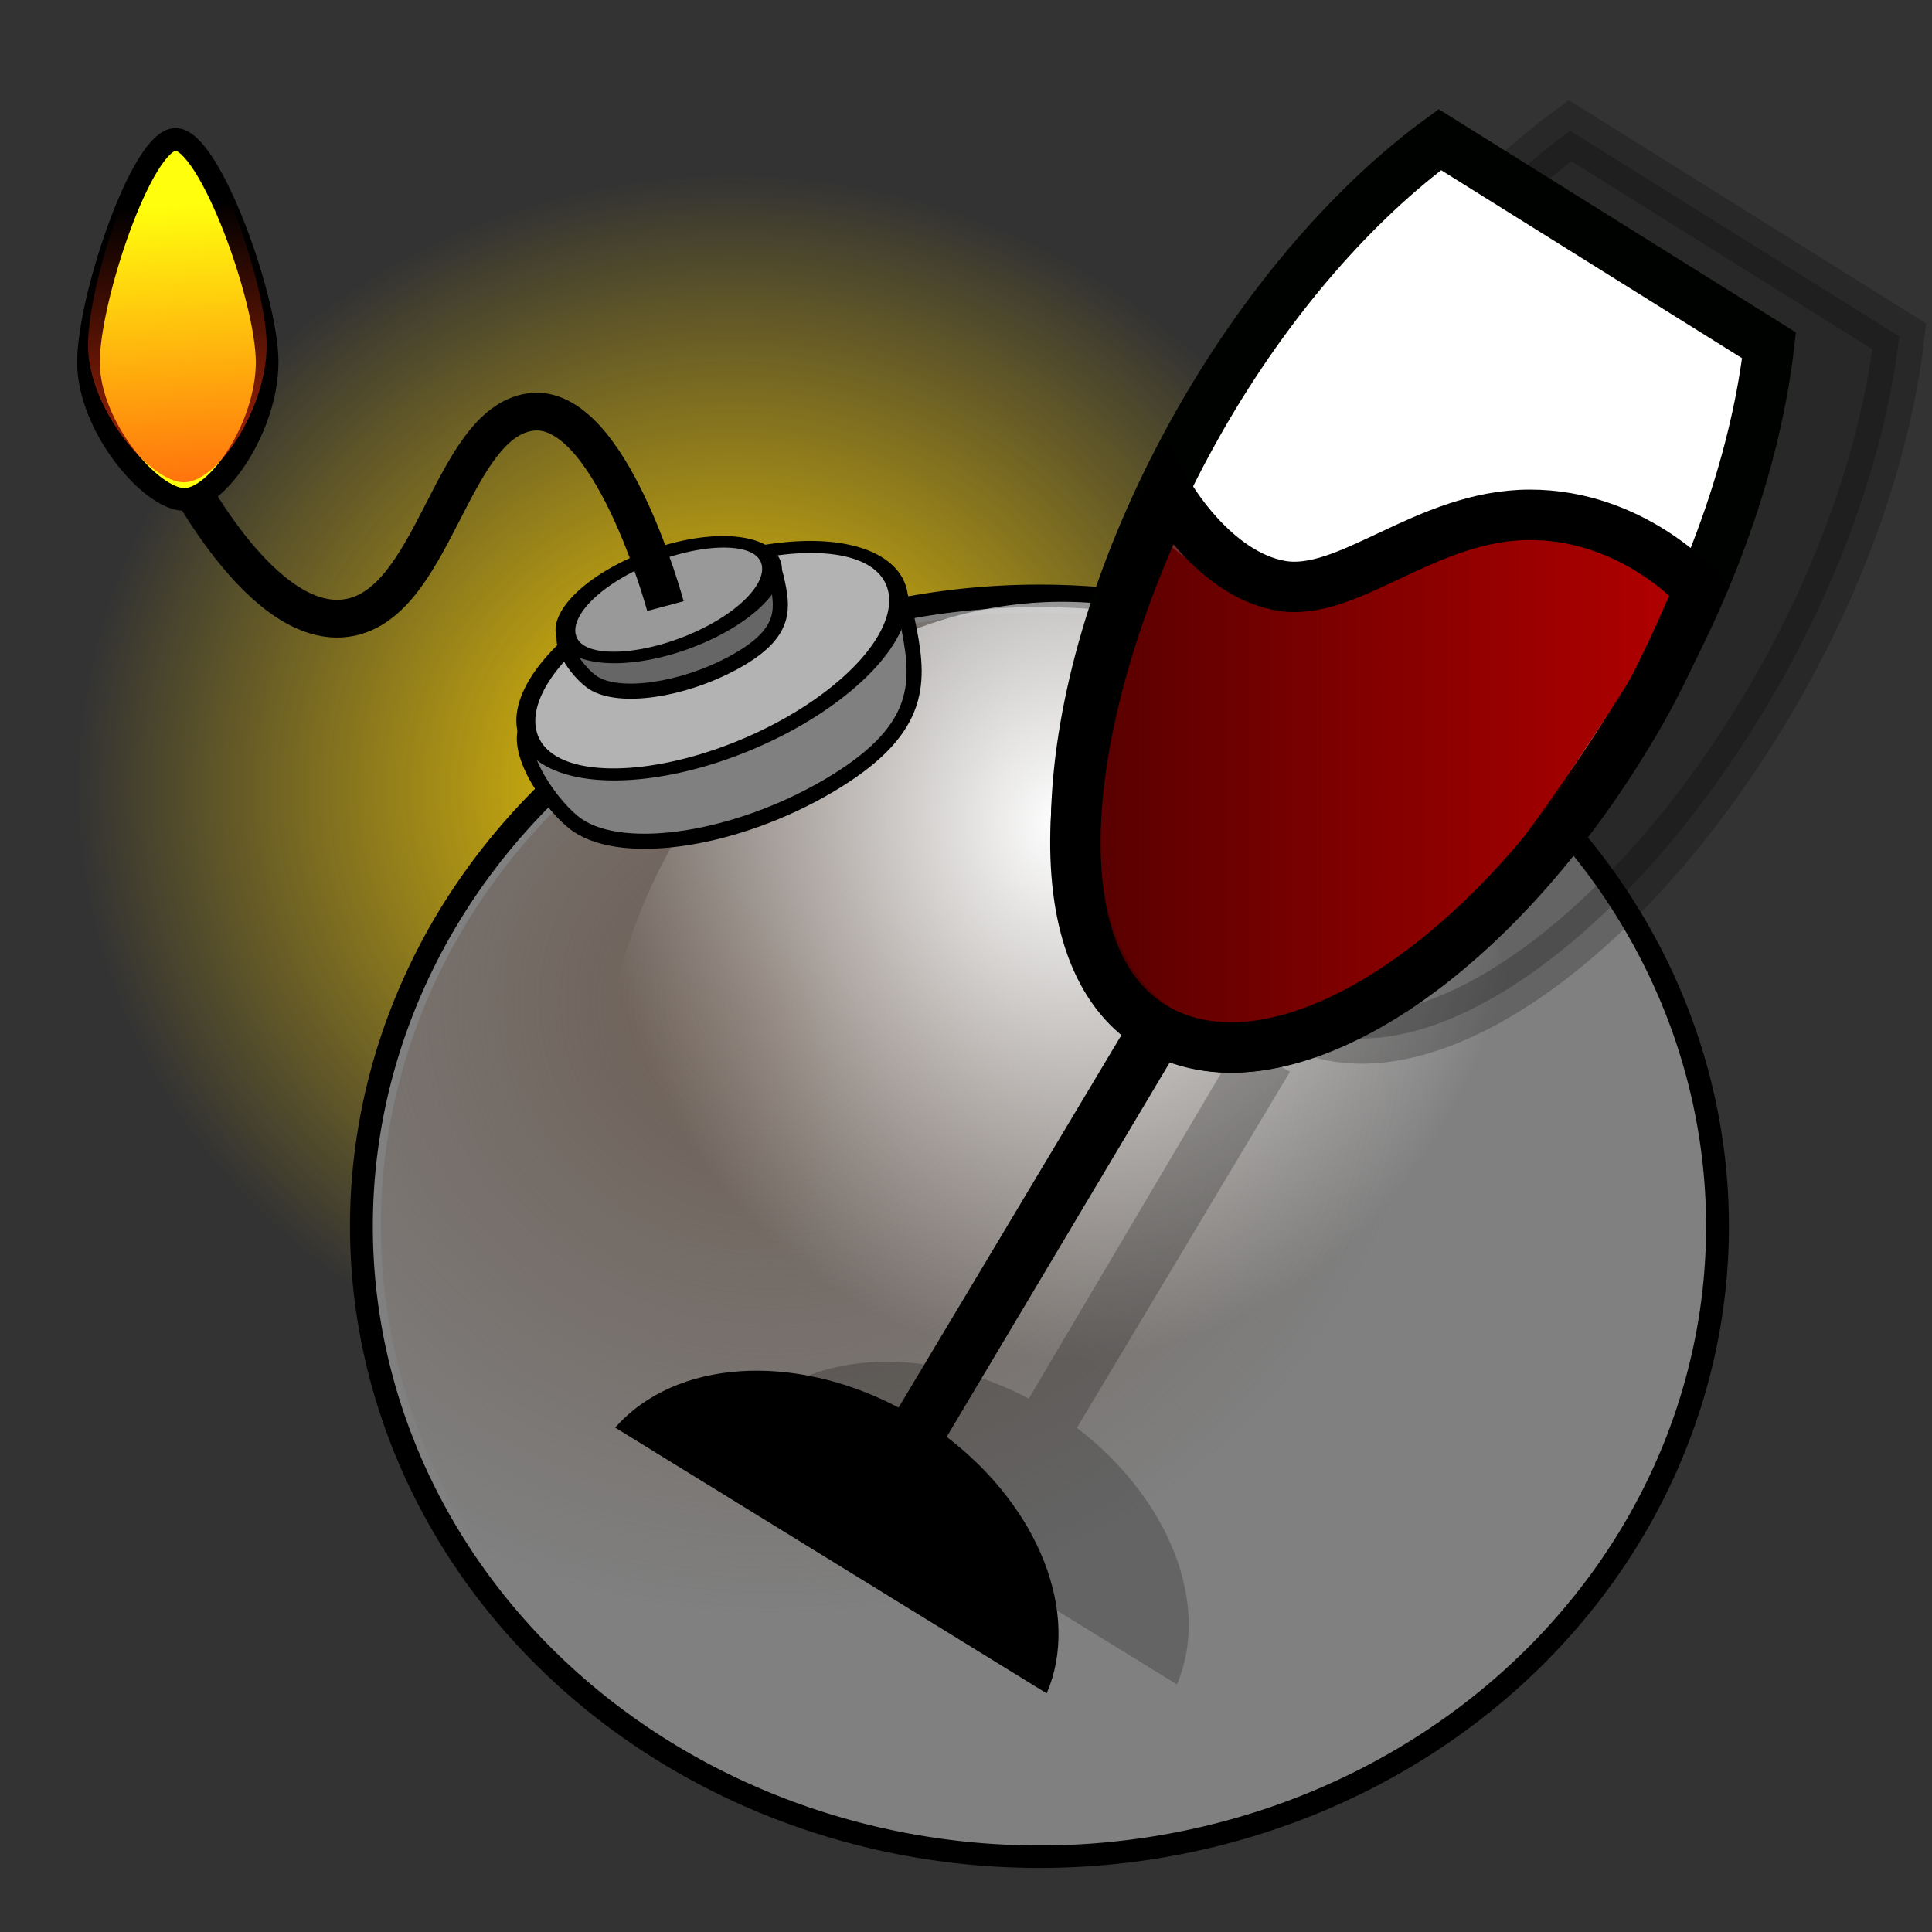 <?xml version="1.0" encoding="UTF-8" standalone="no"?>
<!-- Created with Inkscape (http://www.inkscape.org/) -->
<svg
   xmlns:dc="http://purl.org/dc/elements/1.1/"
   xmlns:cc="http://web.resource.org/cc/"
   xmlns:rdf="http://www.w3.org/1999/02/22-rdf-syntax-ns#"
   xmlns:svg="http://www.w3.org/2000/svg"
   xmlns="http://www.w3.org/2000/svg"
   xmlns:xlink="http://www.w3.org/1999/xlink"
   xmlns:sodipodi="http://sodipodi.sourceforge.net/DTD/sodipodi-0.dtd"
   xmlns:inkscape="http://www.inkscape.org/namespaces/inkscape"
   version="1.0"
   width="256"
   height="256"
   id="svg2160"
   sodipodi:version="0.32"
   inkscape:version="0.45.1"
   sodipodi:docname="winemine.svg"
   inkscape:output_extension="org.inkscape.output.svg.inkscape"
   sodipodi:docbase="/home/herve/wine/wine2/wine/programs/winemine">
  <rect width="100%" height="100%" fill="#333333" stroke="none"/>
  <sodipodi:namedview
     inkscape:window-height="586"
     inkscape:window-width="800"
     inkscape:pageshadow="2"
     inkscape:pageopacity="0.0"
     guidetolerance="10.0"
     gridtolerance="10.0"
     objecttolerance="10.0"
     borderopacity="1.0"
     bordercolor="#666666"
     pagecolor="#ffffff"
     id="base"
     inkscape:zoom="0.5220437"
     inkscape:cx="121.33312"
     inkscape:cy="163.37628"
     inkscape:window-x="623"
     inkscape:window-y="84"
     inkscape:current-layer="svg2160" />
  <defs
     id="defs2162">
    <linearGradient
       inkscape:collect="always"
       id="linearGradient3528">
      <stop
         style="stop-color:#ffd400;stop-opacity:1;"
         offset="0"
         id="stop3530" />
      <stop
         style="stop-color:#ffd400;stop-opacity:0;"
         offset="1"
         id="stop3532" />
    </linearGradient>
    <linearGradient
       inkscape:collect="always"
       id="linearGradient3516">
      <stop
         style="stop-color:#ffffff;stop-opacity:1;"
         offset="0"
         id="stop3518" />
      <stop
         style="stop-color:#ffffff;stop-opacity:0;"
         offset="1"
         id="stop3520" />
    </linearGradient>
    <linearGradient
       inkscape:collect="always"
       id="linearGradient3502">
      <stop
         style="stop-color:#6c5d53;stop-opacity:1;"
         offset="0"
         id="stop3504" />
      <stop
         style="stop-color:#6c5d53;stop-opacity:0;"
         offset="1"
         id="stop3506" />
    </linearGradient>
    <linearGradient
       inkscape:collect="always"
       id="linearGradient3293">
      <stop
         style="stop-color:#ff370d;stop-opacity:1;"
         offset="0"
         id="stop3295" />
      <stop
         style="stop-color:#ff370d;stop-opacity:0;"
         offset="1"
         id="stop3297" />
    </linearGradient>
    <linearGradient
       inkscape:collect="always"
       id="linearGradient3613">
      <stop
         style="stop-color:#2b83ff;stop-opacity:1;"
         offset="0"
         id="stop3615" />
      <stop
         style="stop-color:#2b83ff;stop-opacity:0;"
         offset="1"
         id="stop3617" />
    </linearGradient>
    <linearGradient
       inkscape:collect="always"
       id="linearGradient3481">
      <stop
         style="stop-color:#2b83ff;stop-opacity:1;"
         offset="0"
         id="stop3483" />
      <stop
         style="stop-color:#2b83ff;stop-opacity:0;"
         offset="1"
         id="stop3485" />
    </linearGradient>
    <linearGradient
       inkscape:collect="always"
       xlink:href="#linearGradient5244"
       id="linearGradient2209"
       gradientUnits="userSpaceOnUse"
       gradientTransform="matrix(9.542,0,0,9.574,-0.245,-41.449)"
       x1="9.33"
       y1="15.3"
       x2="17.996"
       y2="15.3" />
    <linearGradient
       inkscape:collect="always"
       id="linearGradient3551">
      <stop
         style="stop-color:#000000;stop-opacity:1;"
         offset="0"
         id="stop3553" />
      <stop
         style="stop-color:#000000;stop-opacity:0;"
         offset="1"
         id="stop3555" />
    </linearGradient>
    <linearGradient
       inkscape:collect="always"
       id="linearGradient3541">
      <stop
         style="stop-color:#ffffff;stop-opacity:1;"
         offset="0"
         id="stop3543" />
      <stop
         style="stop-color:#ffffff;stop-opacity:0;"
         offset="1"
         id="stop3545" />
    </linearGradient>
    <linearGradient
       inkscape:collect="always"
       id="linearGradient3513">
      <stop
         style="stop-color:#ffffff;stop-opacity:1;"
         offset="0"
         id="stop3515" />
      <stop
         style="stop-color:#ffffff;stop-opacity:0;"
         offset="1"
         id="stop3517" />
    </linearGradient>
    <linearGradient
       id="linearGradient5244">
      <stop
         style="stop-color:#550000;stop-opacity:1"
         offset="0"
         id="stop5246" />
      <stop
         style="stop-color:#550000;stop-opacity:0"
         offset="1"
         id="stop5248" />
    </linearGradient>
    <linearGradient
       id="linearGradient3312">
      <stop
         style="stop-color:#786721;stop-opacity:1"
         offset="0"
         id="stop3314" />
      <stop
         style="stop-color:#a0892c;stop-opacity:0"
         offset="1"
         id="stop3316" />
    </linearGradient>
    <linearGradient
       id="linearGradient3256">
      <stop
         style="stop-color:#806600;stop-opacity:1"
         offset="0"
         id="stop3258" />
      <stop
         style="stop-color:#806600;stop-opacity:0.498"
         offset="0.5"
         id="stop3274" />
      <stop
         style="stop-color:#806600;stop-opacity:0.247"
         offset="0.75"
         id="stop3276" />
      <stop
         style="stop-color:#806600;stop-opacity:0"
         offset="1"
         id="stop3260" />
    </linearGradient>
    <linearGradient
       id="linearGradient3224">
      <stop
         style="stop-color:#fe8dc0;stop-opacity:0.122"
         offset="0"
         id="stop3236" />
      <stop
         style="stop-color:#005e5f;stop-opacity:0"
         offset="1"
         id="stop3228" />
    </linearGradient>
    <linearGradient
       x1="15.592"
       y1="16"
       x2="29.094"
       y2="16"
       id="linearGradient3325"
       xlink:href="#linearGradient3312"
       gradientUnits="userSpaceOnUse"
       gradientTransform="matrix(-5.458,-7.853,-7.827,5.476,340.09,166.467)" />
    <linearGradient
       x1="15.592"
       y1="16"
       x2="29.094"
       y2="16"
       id="linearGradient3329"
       xlink:href="#linearGradient3312"
       gradientUnits="userSpaceOnUse"
       gradientTransform="matrix(5.458,7.853,-7.827,5.476,163.931,-86.894)" />
    <linearGradient
       x1="9.33"
       y1="15.3"
       x2="17.996"
       y2="15.3"
       id="linearGradient5250"
       xlink:href="#linearGradient5244"
       gradientUnits="userSpaceOnUse"
       gradientTransform="matrix(9.542,0,0,9.574,-0.245,-41.449)" />
    <radialGradient
       inkscape:collect="always"
       xlink:href="#linearGradient3513"
       id="radialGradient3519"
       cx="107.271"
       cy="65.403"
       fx="107.271"
       fy="65.403"
       r="19.951"
       gradientTransform="matrix(1,0,0,0.879,-8.141,6.026)"
       gradientUnits="userSpaceOnUse" />
    <radialGradient
       inkscape:collect="always"
       xlink:href="#linearGradient3541"
       id="radialGradient3547"
       cx="173.089"
       cy="149.664"
       fx="173.089"
       fy="149.664"
       r="71.726"
       gradientTransform="matrix(1,0,0,0.688,0,46.732)"
       gradientUnits="userSpaceOnUse" />
    <linearGradient
       inkscape:collect="always"
       xlink:href="#linearGradient3551"
       id="linearGradient3557"
       x1="123.675"
       y1="184.432"
       x2="113.765"
       y2="222.264"
       gradientUnits="userSpaceOnUse" />
    <radialGradient
       inkscape:collect="always"
       xlink:href="#linearGradient3513"
       id="radialGradient3577"
       gradientUnits="userSpaceOnUse"
       gradientTransform="matrix(1,0,0,0.879,-8.141,6.026)"
       cx="107.271"
       cy="65.403"
       fx="107.271"
       fy="65.403"
       r="19.951" />
    <radialGradient
       inkscape:collect="always"
       xlink:href="#linearGradient3541"
       id="radialGradient3579"
       gradientUnits="userSpaceOnUse"
       gradientTransform="matrix(1,0,0,0.688,0,46.732)"
       cx="173.089"
       cy="149.664"
       fx="173.089"
       fy="149.664"
       r="71.726" />
    <linearGradient
       inkscape:collect="always"
       xlink:href="#linearGradient3551"
       id="linearGradient3581"
       gradientUnits="userSpaceOnUse"
       x1="123.675"
       y1="184.432"
       x2="113.765"
       y2="222.264" />
    <linearGradient
       inkscape:collect="always"
       xlink:href="#linearGradient5244"
       id="linearGradient3749"
       gradientUnits="userSpaceOnUse"
       gradientTransform="matrix(9.542,0,0,9.574,-0.245,-41.449)"
       x1="9.33"
       y1="15.3"
       x2="17.996"
       y2="15.3" />
    <linearGradient
       inkscape:collect="always"
       xlink:href="#linearGradient5244"
       id="linearGradient3759"
       gradientUnits="userSpaceOnUse"
       gradientTransform="matrix(6.918,-0.68,0.642,7.38,60.662,-20.815)"
       x1="9.33"
       y1="15.3"
       x2="17.996"
       y2="15.3" />
    <linearGradient
       inkscape:collect="always"
       xlink:href="#linearGradient5244"
       id="linearGradient3781"
       gradientUnits="userSpaceOnUse"
       gradientTransform="matrix(7.698,0,0,7.525,-204.776,-47.221)"
       x1="9.33"
       y1="15.3"
       x2="17.996"
       y2="15.3" />
    <linearGradient
       inkscape:collect="always"
       xlink:href="#linearGradient5244"
       id="linearGradient3796"
       gradientUnits="userSpaceOnUse"
       gradientTransform="matrix(7.698,0,0,7.525,-204.776,-47.221)"
       x1="9.33"
       y1="15.3"
       x2="17.996"
       y2="15.3" />
    <linearGradient
       inkscape:collect="always"
       xlink:href="#linearGradient3551"
       id="linearGradient3799"
       gradientUnits="userSpaceOnUse"
       x1="123.675"
       y1="184.432"
       x2="113.765"
       y2="222.264"
       gradientTransform="translate(-31.128,12.451)" />
    <radialGradient
       inkscape:collect="always"
       xlink:href="#linearGradient3541"
       id="radialGradient3802"
       gradientUnits="userSpaceOnUse"
       gradientTransform="matrix(1,0,0,0.688,-31.128,59.183)"
       cx="173.089"
       cy="149.664"
       fx="173.089"
       fy="149.664"
       r="71.726" />
    <radialGradient
       inkscape:collect="always"
       xlink:href="#linearGradient3513"
       id="radialGradient3805"
       gradientUnits="userSpaceOnUse"
       gradientTransform="matrix(1,0,0,0.879,-36.635,17.519)"
       cx="107.271"
       cy="65.403"
       fx="107.271"
       fy="65.403"
       r="19.951" />
    <radialGradient
       inkscape:collect="always"
       xlink:href="#linearGradient3541"
       id="radialGradient3828"
       gradientUnits="userSpaceOnUse"
       gradientTransform="matrix(1,0,0,0.688,-31.128,59.183)"
       cx="173.089"
       cy="149.664"
       fx="173.089"
       fy="149.664"
       r="71.726" />
    <linearGradient
       inkscape:collect="always"
       xlink:href="#linearGradient3551"
       id="linearGradient3830"
       gradientUnits="userSpaceOnUse"
       gradientTransform="translate(-31.128,12.451)"
       x1="123.675"
       y1="184.432"
       x2="113.765"
       y2="222.264" />
    <radialGradient
       inkscape:collect="always"
       xlink:href="#linearGradient3513"
       id="radialGradient3832"
       gradientUnits="userSpaceOnUse"
       gradientTransform="matrix(1,0,0,0.879,-36.635,17.519)"
       cx="107.271"
       cy="65.403"
       fx="107.271"
       fy="65.403"
       r="19.951" />
    <linearGradient
       inkscape:collect="always"
       xlink:href="#linearGradient5244"
       id="linearGradient3841"
       gradientUnits="userSpaceOnUse"
       gradientTransform="matrix(9.542,0,0,9.574,-0.245,-41.449)"
       x1="9.33"
       y1="15.3"
       x2="17.996"
       y2="15.3" />
    <linearGradient
       inkscape:collect="always"
       xlink:href="#linearGradient3481"
       id="linearGradient3487"
       x1="14.055"
       y1="119.912"
       x2="219.642"
       y2="119.912"
       gradientUnits="userSpaceOnUse" />
    <linearGradient
       inkscape:collect="always"
       xlink:href="#linearGradient3481"
       id="linearGradient3489"
       gradientUnits="userSpaceOnUse"
       x1="14.055"
       y1="119.912"
       x2="219.642"
       y2="119.912" />
    <linearGradient
       inkscape:collect="always"
       xlink:href="#linearGradient3481"
       id="linearGradient3491"
       gradientUnits="userSpaceOnUse"
       x1="14.055"
       y1="119.912"
       x2="219.642"
       y2="119.912" />
    <linearGradient
       inkscape:collect="always"
       xlink:href="#linearGradient3481"
       id="linearGradient3493"
       gradientUnits="userSpaceOnUse"
       x1="14.055"
       y1="119.912"
       x2="219.642"
       y2="119.912" />
    <linearGradient
       inkscape:collect="always"
       xlink:href="#linearGradient3481"
       id="linearGradient3495"
       gradientUnits="userSpaceOnUse"
       x1="14.055"
       y1="119.912"
       x2="219.642"
       y2="119.912" />
    <linearGradient
       inkscape:collect="always"
       xlink:href="#linearGradient3481"
       id="linearGradient3497"
       gradientUnits="userSpaceOnUse"
       x1="11.182"
       y1="232.929"
       x2="242.628"
       y2="-19.923" />
    <linearGradient
       inkscape:collect="always"
       xlink:href="#linearGradient3481"
       id="linearGradient3499"
       gradientUnits="userSpaceOnUse"
       x1="14.055"
       y1="119.912"
       x2="219.642"
       y2="119.912" />
    <linearGradient
       inkscape:collect="always"
       xlink:href="#linearGradient3481"
       id="linearGradient3501"
       gradientUnits="userSpaceOnUse"
       x1="14.055"
       y1="119.912"
       x2="219.642"
       y2="119.912" />
    <linearGradient
       inkscape:collect="always"
       xlink:href="#linearGradient3481"
       id="linearGradient3503"
       gradientUnits="userSpaceOnUse"
       x1="14.055"
       y1="119.912"
       x2="219.642"
       y2="119.912" />
    <linearGradient
       inkscape:collect="always"
       xlink:href="#linearGradient3481"
       id="linearGradient3505"
       gradientUnits="userSpaceOnUse"
       x1="14.055"
       y1="119.912"
       x2="219.642"
       y2="119.912" />
    <linearGradient
       inkscape:collect="always"
       xlink:href="#linearGradient5244"
       id="linearGradient3523"
       gradientUnits="userSpaceOnUse"
       gradientTransform="matrix(9.542,0,0,9.574,-244.71,-46.137)"
       x1="9.33"
       y1="15.3"
       x2="17.996"
       y2="15.3" />
    <linearGradient
       inkscape:collect="always"
       xlink:href="#linearGradient3481"
       id="linearGradient3564"
       gradientUnits="userSpaceOnUse"
       x1="14.055"
       y1="119.912"
       x2="219.642"
       y2="119.912" />
    <linearGradient
       inkscape:collect="always"
       xlink:href="#linearGradient3481"
       id="linearGradient3576"
       gradientUnits="userSpaceOnUse"
       x1="14.055"
       y1="119.912"
       x2="219.642"
       y2="119.912"
       gradientTransform="translate(0.958,3.127)" />
    <linearGradient
       inkscape:collect="always"
       xlink:href="#linearGradient3481"
       id="linearGradient3579"
       gradientUnits="userSpaceOnUse"
       x1="14.055"
       y1="119.912"
       x2="219.642"
       y2="119.912"
       gradientTransform="translate(4.958,3.127)" />
    <linearGradient
       inkscape:collect="always"
       xlink:href="#linearGradient3481"
       id="linearGradient3582"
       gradientUnits="userSpaceOnUse"
       x1="14.055"
       y1="119.912"
       x2="219.642"
       y2="119.912"
       gradientTransform="translate(8.958,3.127)" />
    <linearGradient
       inkscape:collect="always"
       xlink:href="#linearGradient3481"
       id="linearGradient3585"
       gradientUnits="userSpaceOnUse"
       x1="14.055"
       y1="119.912"
       x2="219.642"
       y2="119.912"
       gradientTransform="translate(0.958,-0.873)" />
    <linearGradient
       inkscape:collect="always"
       xlink:href="#linearGradient3481"
       id="linearGradient3588"
       gradientUnits="userSpaceOnUse"
       x1="11.182"
       y1="232.929"
       x2="242.628"
       y2="-19.923"
       gradientTransform="translate(4.958,-0.873)" />
    <linearGradient
       inkscape:collect="always"
       xlink:href="#linearGradient3481"
       id="linearGradient3591"
       gradientUnits="userSpaceOnUse"
       x1="14.055"
       y1="119.912"
       x2="219.642"
       y2="119.912"
       gradientTransform="translate(12.789,0.873)" />
    <linearGradient
       inkscape:collect="always"
       xlink:href="#linearGradient3481"
       id="linearGradient3594"
       gradientUnits="userSpaceOnUse"
       x1="14.055"
       y1="119.912"
       x2="219.642"
       y2="119.912"
       gradientTransform="translate(0.958,-4.873)" />
    <linearGradient
       inkscape:collect="always"
       xlink:href="#linearGradient3481"
       id="linearGradient3597"
       gradientUnits="userSpaceOnUse"
       x1="14.055"
       y1="119.912"
       x2="219.642"
       y2="119.912"
       gradientTransform="translate(9.747,-3.831)" />
    <linearGradient
       inkscape:collect="always"
       xlink:href="#linearGradient3481"
       id="linearGradient3600"
       gradientUnits="userSpaceOnUse"
       x1="14.055"
       y1="119.912"
       x2="219.642"
       y2="119.912"
       gradientTransform="translate(4.169,8.873)" />
    <linearGradient
       inkscape:collect="always"
       xlink:href="#linearGradient3613"
       id="linearGradient3619"
       x1="15.013"
       y1="125.912"
       x2="223.811"
       y2="125.912"
       gradientUnits="userSpaceOnUse" />
    <linearGradient
       inkscape:collect="always"
       xlink:href="#linearGradient3613"
       id="linearGradient3621"
       gradientUnits="userSpaceOnUse"
       x1="15.013"
       y1="125.912"
       x2="223.811"
       y2="125.912" />
    <linearGradient
       inkscape:collect="always"
       xlink:href="#linearGradient3613"
       id="linearGradient3623"
       gradientUnits="userSpaceOnUse"
       x1="15.013"
       y1="125.912"
       x2="223.811"
       y2="125.912" />
    <linearGradient
       inkscape:collect="always"
       xlink:href="#linearGradient3613"
       id="linearGradient3625"
       gradientUnits="userSpaceOnUse"
       x1="15.013"
       y1="125.912"
       x2="223.811"
       y2="125.912" />
    <linearGradient
       inkscape:collect="always"
       xlink:href="#linearGradient3613"
       id="linearGradient3627"
       gradientUnits="userSpaceOnUse"
       x1="15.013"
       y1="125.912"
       x2="223.811"
       y2="125.912" />
    <linearGradient
       inkscape:collect="always"
       xlink:href="#linearGradient3613"
       id="linearGradient3629"
       gradientUnits="userSpaceOnUse"
       x1="15.013"
       y1="125.912"
       x2="223.811"
       y2="125.912" />
    <linearGradient
       inkscape:collect="always"
       xlink:href="#linearGradient3613"
       id="linearGradient3631"
       gradientUnits="userSpaceOnUse"
       x1="15.013"
       y1="125.912"
       x2="223.811"
       y2="125.912" />
    <linearGradient
       inkscape:collect="always"
       xlink:href="#linearGradient3613"
       id="linearGradient3633"
       gradientUnits="userSpaceOnUse"
       x1="15.013"
       y1="125.912"
       x2="223.811"
       y2="125.912" />
    <linearGradient
       inkscape:collect="always"
       xlink:href="#linearGradient3613"
       id="linearGradient3635"
       gradientUnits="userSpaceOnUse"
       x1="15.013"
       y1="125.912"
       x2="223.811"
       y2="125.912" />
    <linearGradient
       inkscape:collect="always"
       xlink:href="#linearGradient3613"
       id="linearGradient3637"
       gradientUnits="userSpaceOnUse"
       x1="15.013"
       y1="125.912"
       x2="223.811"
       y2="125.912" />
    <linearGradient
       inkscape:collect="always"
       xlink:href="#linearGradient3293"
       id="linearGradient3299"
       x1="-116.13"
       y1="304.846"
       x2="-118.764"
       y2="260.31"
       gradientUnits="userSpaceOnUse"
       gradientTransform="matrix(1.206,0,0,1.186,166.693,-281.729)" />
    <radialGradient
       inkscape:collect="always"
       xlink:href="#linearGradient3502"
       id="radialGradient3510"
       cx="104.887"
       cy="127.972"
       fx="104.887"
       fy="127.972"
       r="72.103"
       gradientTransform="matrix(1,0,0,0.95,0,7.677)"
       gradientUnits="userSpaceOnUse" />
    <radialGradient
       inkscape:collect="always"
       xlink:href="#linearGradient3516"
       id="radialGradient3522"
       cx="134.095"
       cy="112.426"
       fx="134.095"
       fy="112.426"
       r="72.103"
       gradientTransform="matrix(1,0,0,0.95,0,7.677)"
       gradientUnits="userSpaceOnUse" />
    <radialGradient
       inkscape:collect="always"
       xlink:href="#linearGradient3528"
       id="radialGradient3534"
       cx="134.095"
       cy="154.413"
       fx="134.095"
       fy="154.413"
       r="72.103"
       gradientTransform="matrix(1,0,0,0.95,0,7.677)"
       gradientUnits="userSpaceOnUse" />
  </defs>
  <path
     sodipodi:type="arc"
     style="opacity:1;fill:url(#radialGradient3534);fill-opacity:1.0;stroke:none;stroke-width:3;stroke-miterlimit:4;stroke-dasharray:none;stroke-opacity:1"
     id="path3524"
     sodipodi:cx="134.09523"
     sodipodi:cy="154.4127"
     sodipodi:rx="72.102921"
     sodipodi:ry="68.518311"
     d="M 206.198 154.413 A 72.103 68.518 0 1 1  61.992,154.413 A 72.103 68.518 0 1 1  206.198 154.413 z"
     transform="matrix(1.206,0,0,1.186,-64.587,-78.676)" />
  <path
     sodipodi:type="arc"
     style="opacity:1;fill:#808080;fill-opacity:1;stroke:#000000;stroke-width:2.509;stroke-miterlimit:4;stroke-dasharray:none;stroke-opacity:1"
     id="path2300"
     sodipodi:cx="134.09523"
     sodipodi:cy="154.4127"
     sodipodi:rx="74.497353"
     sodipodi:ry="70.433861"
     d="M 208.593 154.413 A 74.497 70.434 0 1 1  59.598,154.413 A 74.497 70.434 0 1 1  208.593 154.413 z"
     transform="matrix(1.206,0,0,1.186,-23.985,-20.647)" />
  <path
     sodipodi:type="arc"
     style="opacity:1;fill:url(#radialGradient3510);fill-opacity:1.0;stroke:none;stroke-width:3;stroke-miterlimit:4;stroke-dasharray:none;stroke-opacity:1"
     id="path2312"
     sodipodi:cx="134.09523"
     sodipodi:cy="154.4127"
     sodipodi:rx="72.102921"
     sodipodi:ry="68.518311"
     d="M 206.198 154.413 A 72.103 68.518 0 1 1  61.992,154.413 A 72.103 68.518 0 1 1  206.198 154.413 z"
     transform="matrix(1.206,0,0,1.186,-24.291,-20.686)" />
  <path
     sodipodi:type="arc"
     style="opacity:1;fill:url(#radialGradient3522);fill-opacity:1;stroke:none;stroke-width:3;stroke-miterlimit:4;stroke-dasharray:none;stroke-opacity:1"
     id="path3512"
     sodipodi:cx="134.09523"
     sodipodi:cy="154.4127"
     sodipodi:rx="72.102921"
     sodipodi:ry="68.518311"
     d="M 206.198 154.413 A 72.103 68.518 0 1 1  61.992,154.413 A 72.103 68.518 0 1 1  206.198 154.413 z"
     transform="matrix(0.854,0,0,1.032,26.241,-8.901)" />
  <g
     id="g3515"
     transform="translate(297.786,1.728)">
    <path
       sodipodi:nodetypes="ccccccc"
       d="M -142.414,138.42 L -148.517,134.297 L -178.718,184.78 C -192.653,177.46 -208.29,178.385 -216.269,187.439 L -159.091,222.655 C -154.588,212.15 -160.026,198.067 -172.348,188.664 L -142.414,138.42 z "
       style="fill:#000000;fill-rule:evenodd;stroke:none;stroke-width:1px;stroke-linecap:butt;stroke-linejoin:miter;stroke-opacity:1"
       id="path3282" />
    <path
       d="M -89.746,15.585 C -100.792,23.676 -112.251,36.524 -121.444,52.581 C -141.114,86.937 -143.428,123.047 -127.191,133.194 C -110.954,143.341 -82.004,123.876 -62.334,89.52 C -53.141,73.463 -47.726,56.838 -46.127,42.843 L -89.746,15.585 z "
       style="opacity:0.22;fill:#000000;fill-opacity:1;stroke:#000200;stroke-width:6.681;stroke-miterlimit:4;stroke-dasharray:none;stroke-opacity:1"
       id="path5258" />
    <path
       d="M -126.855,140.278 L -133.635,136.494 L -161.466,183.59 C -175.401,176.27 -191.038,177.195 -199.017,186.249 L -141.839,221.465 C -137.336,210.96 -142.774,196.877 -155.095,187.474 L -126.855,140.278 z "
       style="opacity:0.22;fill:#000000;fill-rule:evenodd;stroke:none;stroke-width:1px;stroke-linecap:butt;stroke-linejoin:miter;stroke-opacity:1"
       id="path5260" />
    <path
       d="M -106.998,16.775 C -118.044,24.866 -129.503,37.715 -138.696,53.771 C -158.366,88.127 -160.68,124.237 -144.443,134.384 C -128.206,144.531 -99.256,125.066 -79.586,90.71 C -70.393,74.653 -64.978,58.028 -63.379,44.033 L -106.998,16.775 z "
       style="fill:#ffffff;fill-opacity:1;stroke:#000200;stroke-width:6.681;stroke-miterlimit:4;stroke-dasharray:none;stroke-opacity:1"
       id="path3403" />
    <path
       sodipodi:nodetypes="csscsssc"
       d="M -75.363,77.106 C -75.363,77.106 -82.039,69.171 -95.808,69.207 C -109.577,69.243 -117.788,80.174 -126.715,78.605 C -135.641,77.037 -143.126,70.241 -143.126,70.241 C -148.929,84.031 -152.63,98.649 -152.359,108.263 C -152.088,117.877 -149.538,127.567 -142.159,132.178 C -125.922,142.325 -106.943,120.815 -101.006,115.255 C -94.877,109.516 -77.509,82.179 -75.363,77.106 z "
       style="fill:#b40000;fill-opacity:1;stroke:none;stroke-width:0.699;stroke-miterlimit:4;stroke-opacity:1"
       id="path3408" />
    <path
       sodipodi:nodetypes="csscssc"
       d="M -72.652,76.419 C -72.652,76.419 -81.359,66.452 -95.129,66.488 C -108.898,66.524 -119.141,77.454 -128.067,75.886 C -136.994,74.317 -142.949,63.797 -142.949,63.797 C -157.94,95.102 -159.962,124.977 -145.205,134.199 C -128.968,144.346 -100.018,126.912 -80.348,92.556 C -77.451,87.496 -74.798,81.491 -72.652,76.419 z "
       style="fill:url(#linearGradient3523);fill-opacity:1;stroke:#000000;stroke-width:6.681;stroke-miterlimit:4;stroke-opacity:1"
       id="path4273" />
  </g>
  <path
     style="fill:#808080;fill-opacity:1;stroke:#000000;stroke-width:2;stroke-miterlimit:4;stroke-opacity:1"
     d="M 109.799,104.119 C 97.667,111.267 82.756,113.608 76.517,109.345 C 73.397,107.214 67.953,99.77 69.885,96.028 C 71.817,92.287 81.125,92.248 87.191,88.674 C 93.257,85.1 106.79,76.633 112.814,75.687 C 118.838,74.741 119.724,79.624 120.473,83.448 C 121.927,90.864 121.931,96.972 109.799,104.119 z "
     id="path3317"
     sodipodi:nodetypes="csssssc" />
  <path
     sodipodi:type="arc"
     style="opacity:1;fill:#b3b3b3;fill-opacity:1;stroke:#000000;stroke-width:5.749;stroke-miterlimit:4;stroke-dasharray:none;stroke-opacity:1"
     id="path3319"
     sodipodi:cx="-79.495262"
     sodipodi:cy="161.18036"
     sodipodi:rx="37.353195"
     sodipodi:ry="69.917519"
     d="M -42.142 161.18 A 37.353 69.918 0 1 1  -116.848,161.18 A 37.353 69.918 0 1 1  -42.142 161.18 z"
     transform="matrix(0.303,0.207,-0.314,0.185,169.074,74.182)" />
  <path
     style="fill:#666666;fill-opacity:1;stroke:#000000;stroke-width:2;stroke-miterlimit:4;stroke-opacity:1"
     d="M 97.117,87.846 C 90.385,91.479 82.111,92.669 78.648,90.502 C 76.917,89.419 73.896,85.635 74.968,83.734 C 76.04,81.832 81.205,81.813 84.572,79.996 C 87.938,78.18 95.447,73.876 98.79,73.396 C 102.133,72.915 102.625,75.396 103.041,77.34 C 103.847,81.109 103.85,84.213 97.117,87.846 z "
     id="path3447"
     sodipodi:nodetypes="csssssc" />
  <path
     sodipodi:type="arc"
     style="opacity:1;fill:#999999;fill-opacity:1;stroke:#000000;stroke-width:10.825;stroke-miterlimit:4;stroke-dasharray:none;stroke-opacity:1"
     id="path3449"
     sodipodi:cx="-79.495262"
     sodipodi:cy="161.18036"
     sodipodi:rx="37.353195"
     sodipodi:ry="69.917519"
     d="M -42.142 161.18 A 37.353 69.918 0 1 1  -116.848,161.18 A 37.353 69.918 0 1 1  -42.142 161.18 z"
     transform="matrix(0.168,0.105,-0.174,9.4126669e-2,130.01,72.631)" />
  <path
     style="fill:none;fill-rule:evenodd;stroke:#000000;stroke-width:5;stroke-linecap:butt;stroke-linejoin:miter;stroke-miterlimit:4;stroke-dasharray:none;stroke-opacity:1"
     d="M 88.172,80.31 C 88.172,80.31 80.823,53.001 70.208,54.608 C 59.592,56.214 57.551,80.511 45.711,81.916 C 33.871,83.322 22.847,60.23 22.847,60.23"
     id="path3311"
     sodipodi:nodetypes="cssc" />
  <path
     style="fill:#ffff0d;fill-opacity:1;stroke:#000000;stroke-width:3;stroke-miterlimit:4;stroke-opacity:1"
     d="M 11.724,48.004 C 11.724,56.469 19.964,66.178 24.427,66.178 C 28.889,66.178 35.397,56.469 35.397,48.004 C 35.397,39.54 27.734,18.471 23.272,18.471 C 18.81,18.471 11.724,39.54 11.724,48.004 z "
     id="path2309"
     sodipodi:nodetypes="csssc" />
  <path
     style="fill:url(#linearGradient3299);fill-opacity:1;stroke:none;stroke-width:3;stroke-miterlimit:4;stroke-opacity:1"
     d="M 11.662,45.732 C 11.662,54.197 19.902,63.907 24.365,63.907 C 28.827,63.907 35.335,54.197 35.335,45.732 C 35.335,37.268 27.672,16.199 23.21,16.199 C 18.748,16.199 11.662,37.268 11.662,45.732 z "
     id="path3291"
     sodipodi:nodetypes="csssc" />
</svg>
